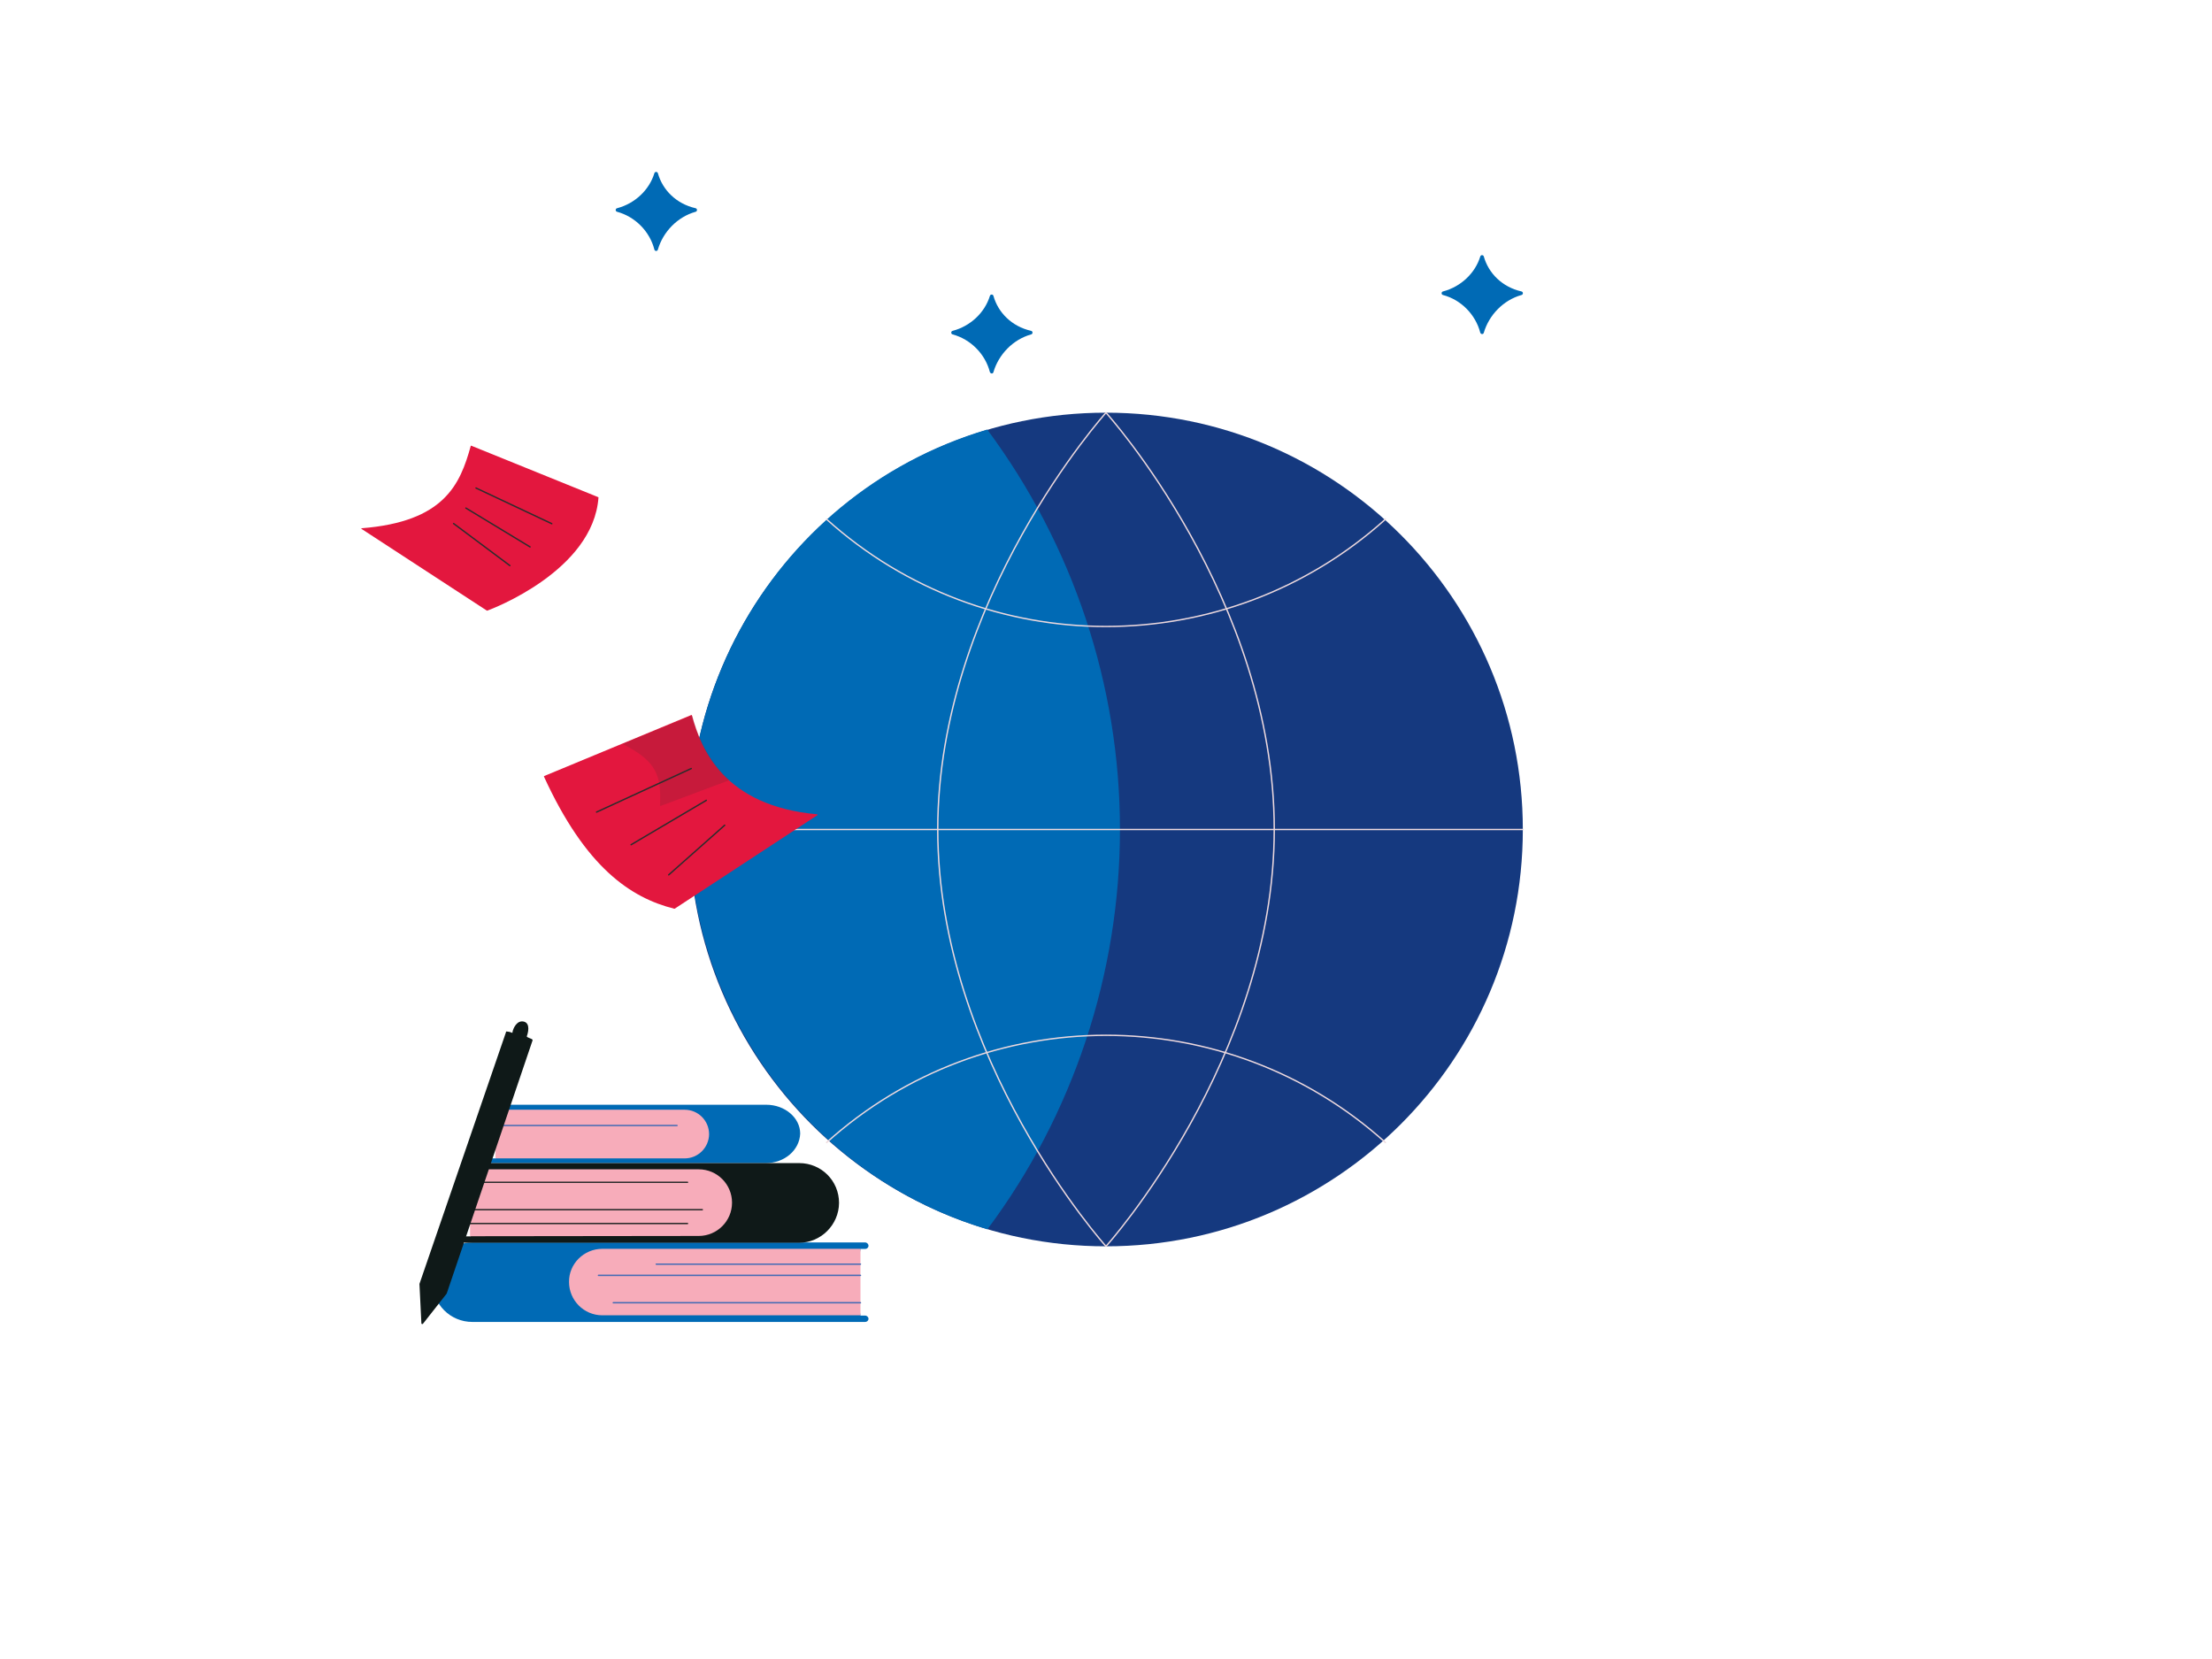 <?xml version="1.0" encoding="utf-8"?>
<!-- Generator: Adobe Illustrator 27.7.0, SVG Export Plug-In . SVG Version: 6.00 Build 0)  -->
<svg version="1.1" id="Layer_1" xmlns:svgjs="http://svgjs.com/svgjs"
	 xmlns="http://www.w3.org/2000/svg" xmlns:xlink="http://www.w3.org/1999/xlink" x="0px" y="0px" viewBox="0 0 1600 1200"
	 style="enable-background:new 0 0 1600 1200;" xml:space="preserve">
<style type="text/css">
	.st0{fill:#006AB5;}
	.st1{fill:#15397F;}
	.st2{fill:none;stroke:#EDD9DE;stroke-linecap:round;stroke-linejoin:round;}
	.st3{fill:#F7ACBA;}
	.st4{fill:none;stroke:#446BB4;stroke-linecap:round;stroke-linejoin:round;}
	.st5{fill:#F7ACBA;stroke:#446BB4;stroke-linecap:round;stroke-linejoin:round;}
	.st6{fill:#0F1918;}
	.st7{fill:none;stroke:#2C2C2C;stroke-linecap:round;stroke-linejoin:round;}
	.st8{fill:#E3173E;}
	.st9{opacity:0.15;fill:#2C2C2C;enable-background:new    ;}
</style>
<g>
	<path class="st0" d="M716,269.1c-3.4-13.2-14-23.7-26.9-27.2c-1.4-0.3-1.4-2.3,0-2.6c12.9-3.4,23.2-13.2,26.9-25.2
		c0.3-1.4,2.3-1.4,2.6,0c3.4,12,13.2,22,27.2,25.2c1.4,0.3,1.4,2.3,0,2.6c-13.2,3.7-23.5,14.6-27.2,27.2
		C718.3,270.5,716.6,270.5,716,269.1z"/>
</g>
<g>
	<path class="st1" d="M800,901.5c166.5,0,301.5-135,301.5-301.5S966.5,298.5,800,298.5S498.5,433.5,498.5,600S633.5,901.5,800,901.5
		z"/>
	<path class="st0" d="M810.1,600c0-104.1-33.8-205.5-96-289.3C554.6,358,463.4,526.3,511.4,685.8c29.1,97.3,105.5,174.4,202.8,203.4
		C776.3,806.2,810.1,704.1,810.1,600z"/>
	<path class="st2" d="M1002.1,375.6C887.2,479,712.8,479,597.9,375.6"/>
	<path class="st2" d="M1002.1,826.4C887.2,723,712.8,723,597.9,826.4"/>
	<path class="st2" d="M921.7,600c0,166.3-121.7,301.5-121.7,301.5S678.3,766.3,678.3,600S800,298.5,800,298.5S921.7,433,921.7,600z"
		/>
	<path class="st2" d="M498.5,600h602.9"/>
</g>
<g>
	<path class="st0" d="M554,841.3H353.5c-1.1,0-1.9-0.6-1.9-1.7s0.9-1.7,1.9-1.7h5.1l4-17.7l-4-17.7h-5.1c-1.1,0-1.9-0.6-1.9-1.7
		c0-1.1,0.9-1.7,1.9-1.7h200.8c13.4,0,24.5,9.4,24.5,20.9C578.3,832,567.4,841.3,554,841.3z"/>
	<path class="st3" d="M495.2,837.9H358.4v-35.2h136.8c9.8,0,17.7,7.9,17.7,17.7C512.8,830,505,837.9,495.2,837.9z"/>
	<path class="st4" d="M358.4,814.1h131.3"/>
	<path class="st0" d="M341.7,898.7h284.1c1.3,0,2.4,1.1,2.4,2.4c0,1.3-1.1,2.3-2.4,2.3h-3.4l-3.4,24.1l3.4,24.1h3.4
		c1.3,0,2.4,1.1,2.4,2.3c0,1.3-1.1,2.3-2.4,2.3H341.7c-16,0-28.8-12.8-28.8-28.8S325.7,898.7,341.7,898.7z"/>
	<path class="st3" d="M435.7,903.3h186.7v47.5v0.6H435.7c-13.4,0-24.1-10.9-24.1-24.1C411.4,914.2,422.3,903.3,435.7,903.3
		C435.5,903.3,435.5,903.3,435.7,903.3z"/>
	<path class="st5" d="M622.4,922.5H432.9"/>
	<path class="st4" d="M622.4,942.3H443.6"/>
	<path class="st4" d="M622.4,914.4H474.7"/>
	<path class="st6" d="M578.1,898.9H336.6c-1.3,0-2.3-1.1-2.3-2.3c0-1.3,1.1-2.3,2.3-2.3h3.4l2.1-0.6v-46.5l-2.1-1.3h-3.4
		c-1.3,0-2.3-1.1-2.3-2.3c0-1.3,1.1-2.3,2.3-2.3h241.5c16,0,28.8,12.8,28.8,28.8C606.8,885.9,593.8,898.9,578.1,898.9z"/>
	<path class="st3" d="M340,894.2v-48.4h165.4c13.4,0,24.1,10.9,24.1,24.1c0,13.4-10.9,24.1-24.1,24.1L340,894.2z"/>
	<path class="st7" d="M340,885h157.3"/>
	<path class="st7" d="M340,875h168"/>
	<path class="st7" d="M340,855.2h157.3"/>
</g>
<g>
	<path class="st8" d="M393.7,561.3c-0.3,0.3-0.3,0.3-0.3,0.3c30.2,66,62.8,87.8,94.3,95.7h0.3l103.3-67.7c0,0,0.3-0.3,0-0.3
		c0,0,0-0.3-0.3-0.3c-67.1-6-84-47-90.5-71.5c0,0,0-0.3-0.3-0.3H500L393.7,561.3z"/>
	<path class="st7" d="M456.5,611l54.4-32.1"/>
	<path class="st7" d="M483.7,632.8l40.5-35.9"/>
	<path class="st9" d="M527.2,564.5V564c-16-14.7-22.8-33.2-26.4-46.2l-0.3-0.3l-49.7,20.4v0.5c24.7,12.5,27.5,23.1,26.6,44.3
		l0.3,0.3L527.2,564.5z"/>
	<path class="st7" d="M431.5,587.4l68.5-31.5"/>
</g>
<g>
	<path class="st8" d="M261.4,382.5c0,0-0.2-0.2,0-0.2c0,0,0-0.2,0.2-0.2c59.7-4.7,71.2-31.6,78.9-59.5c0,0,0-0.2,0.2-0.2
		s0.2,0,0.2,0l91.8,37.2l0.2,0.2c-3.8,53.1-77.3,80.8-80.5,81.9h-0.2L261.4,382.5z"/>
	<path class="st7" d="M344.3,353l54.8,25.8"/>
	<path class="st7" d="M383.4,395.6L337,367.5"/>
	<path class="st7" d="M328.1,378.7l40.7,30.4"/>
</g>
<g>
	<path class="st6" d="M381.5,750.2c-0.5-0.5-0.5-0.5-0.5-0.5c0.9-2.3,2.8-9.3-1.9-10.7c-5.1-1.4-7.9,4.7-8.4,7.5v0.5h-0.5
		c-0.9-0.5-2.8-0.9-3.7-0.9c-0.5,0-0.5,0-0.5,0.5l-62.6,182.1l1.4,28.5c0,0,0,0.5,0.5,0.5s0.5,0,0.5,0l17.3-22l62.1-183.1v-0.5
		c0,0,0,0-0.5-0.5C383.8,751.2,382.4,750.7,381.5,750.2z"/>
</g>
<path class="st0" d="M473.3,180.4c-3.4-13.2-14-23.7-26.9-27.2c-1.4-0.3-1.4-2.3,0-2.6c12.9-3.4,23.2-13.2,26.9-25.2
	c0.3-1.4,2.3-1.4,2.6,0c3.4,12,13.2,22,27.2,25.2c1.4,0.3,1.4,2.3,0,2.6c-13.2,3.7-23.5,14.6-27.2,27.2
	C475.6,181.9,473.6,181.9,473.3,180.4z"/>
<path class="st0" d="M1070.7,240.6c-3.4-13.2-14-23.8-26.9-27.2c-1.4-0.3-1.4-2.3,0-2.6c12.9-3.4,23.2-13.2,26.9-25.2
	c0.3-1.4,2.3-1.4,2.6,0c3.4,12,13.2,22,27.2,25.2c1.4,0.3,1.4,2.3,0,2.6c-13.2,3.7-23.5,14.6-27.2,27.2
	C1073,242,1071.2,242,1070.7,240.6z"/>
</svg>

